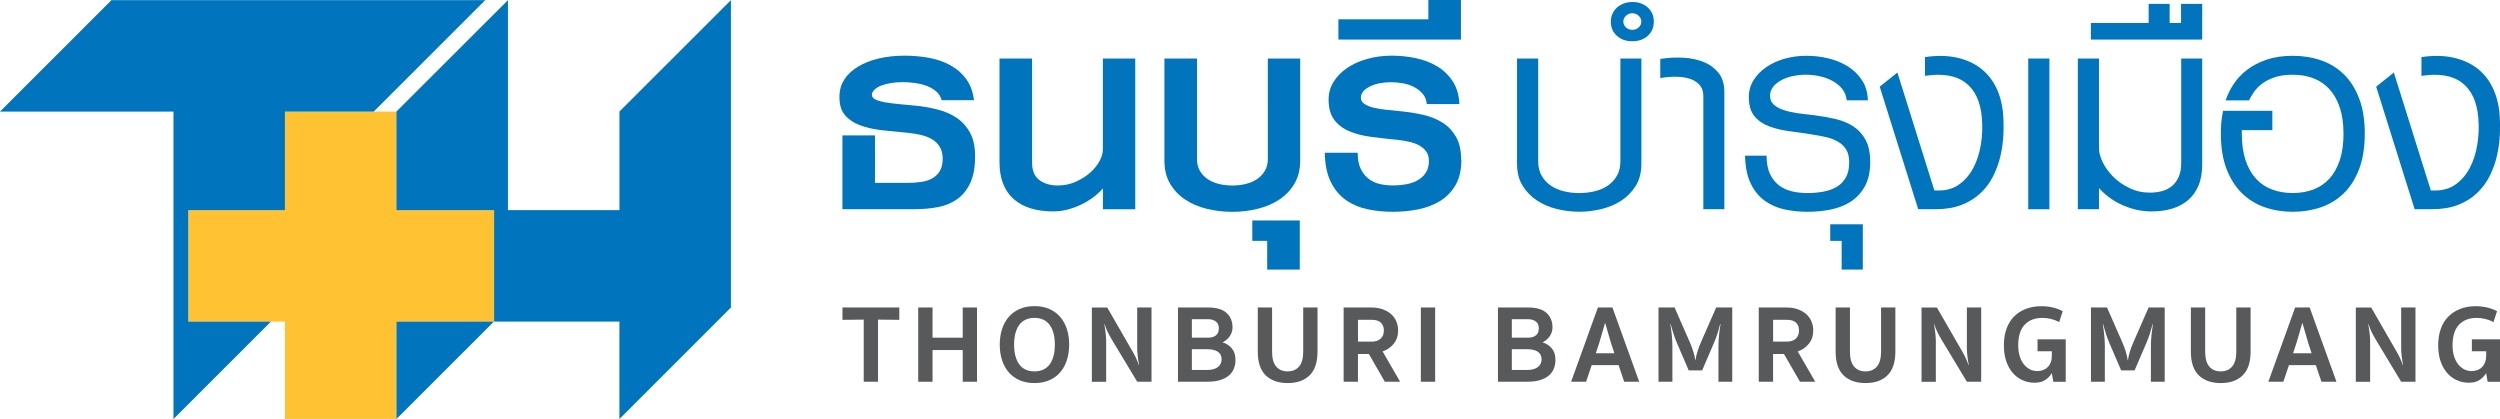 <?xml version="1.0" encoding="UTF-8"?>
<svg id="Layer_2" data-name="Layer 2" xmlns="http://www.w3.org/2000/svg" viewBox="0 0 639.44 107.17">
  <defs>
    <style>
      .cls-1 {
        fill: #0074bc;
      }

      .cls-2 {
        fill: #ffc233;
      }

      .cls-3 {
        fill: #58595b;
      }
    </style>
  </defs>
  <g id="Layer_1-2" data-name="Layer 1">
    <g>
      <g>
        <polygon class="cls-2" points="126.38 53.74 101.39 53.74 101.39 28.54 72.88 28.54 72.88 53.74 48.15 53.74 48.15 82.26 72.88 82.26 72.88 107.15 101.39 107.15 101.39 82.26 126.38 82.26 126.38 53.74"/>
        <polygon class="cls-1" points="69.29 82.26 48.15 82.26 48.15 53.74 72.88 53.74 72.88 28.54 95.59 28.54 124.11 .04 28.51 .04 0 28.54 44.37 28.54 44.37 107.17 69.29 82.26"/>
        <path class="cls-1" d="m158.44,28.54v25.21h-28.52V.04l-28.53,28.49v25.21h24.99v28.52h32.05v24.91l28.52-28.51V.04l-28.52,28.49Zm-57.04,78.63l24.92-24.91h-24.92v24.91Z"/>
      </g>
      <g>
        <path class="cls-1" d="m249.41,40c0,2.79-.42,5.07-1.25,6.82-.83,1.76-1.95,3.13-3.34,4.12-1.4.99-3.02,1.66-4.87,2.02-1.85.36-3.8.54-5.84.54h-18.64v-18.87h8.33v12.14h8.47c1.16,0,2.28-.08,3.37-.24,1.08-.16,2.04-.47,2.87-.94.83-.47,1.48-1.13,1.95-1.98.47-.85.69-1.96.66-3.34-.06-1.07-.31-1.97-.75-2.71-.44-.74-1.04-1.35-1.81-1.84-.77-.49-1.67-.86-2.71-1.13-1.04-.27-2.16-.46-3.39-.59-2.35-.22-4.61-.45-6.78-.68-2.16-.24-4.08-.67-5.74-1.29-1.66-.63-2.97-1.54-3.93-2.73-.96-1.19-1.39-2.87-1.29-5.04.06-1.51.51-2.87,1.34-4.09.83-1.22,1.98-2.27,3.44-3.15,1.46-.88,3.2-1.56,5.22-2.05,2.02-.49,4.24-.73,6.66-.73,2.16,0,4.26.19,6.28.56,2.02.38,3.84,1.01,5.46,1.91,1.62.89,2.96,2.07,4.02,3.53,1.07,1.46,1.73,3.26,1.98,5.39h-8.28c-.22-.88-.66-1.61-1.32-2.19-.66-.58-1.44-1.05-2.35-1.41-.91-.36-1.91-.62-3.01-.78-1.1-.16-2.18-.24-3.25-.24s-2.13.08-3.08.24c-.96.16-1.79.38-2.49.66-.71.28-1.27.63-1.69,1.04-.42.41-.64.85-.64,1.32,0,.5.31.9.94,1.2.63.3,1.45.53,2.47.71,1.02.17,2.19.32,3.51.45,1.32.13,2.68.25,4.09.38,1.98.19,3.89.52,5.74.99,1.85.47,3.49,1.18,4.92,2.14,1.43.96,2.57,2.23,3.44,3.81.86,1.58,1.29,3.6,1.29,6.05Z"/>
        <path class="cls-1" d="m282.11,53.51v-5.32c-.66.75-1.45,1.48-2.38,2.19-.93.71-1.95,1.33-3.06,1.88-1.11.55-2.29.99-3.53,1.32-1.24.33-2.5.49-3.79.49-2.13,0-4.04-.26-5.72-.78-1.68-.52-3.11-1.29-4.31-2.33-1.19-1.04-2.1-2.35-2.73-3.93-.63-1.58-.94-3.44-.94-5.58V14.97h8.33v26.59c0,2.07.62,3.57,1.86,4.49,1.24.93,2.8,1.39,4.68,1.39,1.66,0,3.2-.31,4.61-.94,1.41-.63,2.64-1.4,3.67-2.31,1.04-.91,1.84-1.9,2.42-2.96.58-1.07.87-2.05.87-2.96V14.97h8.28v38.55h-8.28Z"/>
        <path class="cls-1" d="m331.11,46.95c-.97,1.65-2.26,3-3.86,4.07-1.6,1.07-3.44,1.86-5.53,2.38-2.09.52-4.26.78-6.52.78s-4.48-.26-6.57-.78c-2.09-.52-3.93-1.31-5.53-2.38-1.6-1.07-2.88-2.42-3.84-4.07-.96-1.65-1.43-3.6-1.43-5.86V14.97h8.33v25.65c0,1.19.24,2.21.73,3.06.49.85,1.14,1.55,1.98,2.12.83.56,1.8.98,2.89,1.25,1.1.27,2.24.4,3.44.4s2.34-.13,3.44-.4c1.1-.27,2.06-.68,2.89-1.25.83-.56,1.5-1.27,2-2.12.5-.85.75-1.87.75-3.06V14.97h8.28v26.12c0,2.26-.49,4.21-1.46,5.86Z"/>
        <path class="cls-1" d="m324.12,68.95v-7.34h-3.81v-5.22h12.14v12.57h-8.33Z"/>
        <path class="cls-1" d="m373.78,40.9c0,2.6-.5,4.76-1.51,6.47-1,1.71-2.33,3.07-3.98,4.07-1.65,1-3.52,1.71-5.62,2.12-2.1.41-4.25.61-6.45.61s-4.32-.21-6.38-.64c-2.06-.42-3.89-1.19-5.51-2.31-1.62-1.11-2.92-2.65-3.91-4.61-.99-1.96-1.51-4.48-1.58-7.55h8.42c0,1.69.27,3.08.8,4.17.53,1.08,1.22,1.94,2.07,2.56.85.63,1.8,1.06,2.87,1.29,1.07.24,2.13.35,3.2.35,1.22,0,2.39-.1,3.51-.31,1.11-.2,2.09-.55,2.94-1.04.85-.49,1.53-1.13,2.05-1.93.52-.8.78-1.8.78-2.99,0-1-.25-1.84-.75-2.49-.5-.66-1.15-1.18-1.93-1.58-.78-.39-1.66-.69-2.64-.89-.97-.2-1.93-.35-2.87-.45-2.32-.22-4.53-.47-6.64-.75-2.1-.28-3.95-.76-5.55-1.44-1.6-.67-2.88-1.65-3.84-2.92-.96-1.27-1.44-3-1.44-5.2,0-1.63.43-3.14,1.29-4.52.86-1.38,2.02-2.57,3.48-3.55,1.46-.99,3.17-1.76,5.13-2.31,1.96-.55,4.06-.82,6.28-.82,2.07,0,4.12.21,6.14.64,2.02.42,3.84,1.12,5.46,2.09,1.62.97,2.94,2.25,3.98,3.84,1.04,1.59,1.6,3.52,1.69,5.81h-8.33c-.09-1.04-.44-1.91-1.04-2.61-.6-.71-1.33-1.29-2.19-1.74-.86-.45-1.82-.78-2.87-.96-1.05-.19-2.06-.28-3.04-.28s-1.92.09-2.85.26c-.93.17-1.75.43-2.47.78-.72.35-1.3.76-1.74,1.25-.44.49-.66,1.04-.66,1.67,0,.66.31,1.19.92,1.6.61.41,1.4.73,2.38.96.97.24,2.07.42,3.29.54,1.22.13,2.46.25,3.72.38,1.94.19,3.84.49,5.69.92,1.85.42,3.49,1.09,4.92,2,1.43.91,2.57,2.13,3.44,3.65.86,1.52,1.29,3.48,1.29,5.86Z"/>
        <path class="cls-1" d="m342.33,10.12v-5.18h23.01V0h8.33v10.12h-31.34Z"/>
        <path class="cls-1" d="m418.4,47.51c-.96,1.55-2.2,2.82-3.72,3.81-1.52.99-3.23,1.71-5.13,2.16-1.9.45-3.77.68-5.62.68s-3.77-.23-5.65-.68c-1.88-.45-3.59-1.18-5.11-2.16-1.52-.99-2.76-2.26-3.72-3.81-.96-1.55-1.43-3.44-1.43-5.67V14.97h5.41v26.21c0,1.48.3,2.73.89,3.77.6,1.04,1.38,1.88,2.35,2.54.97.66,2.09,1.14,3.34,1.44,1.25.3,2.56.45,3.91.45s2.66-.15,3.93-.45c1.27-.3,2.39-.78,3.37-1.44.97-.66,1.76-1.51,2.35-2.54.6-1.04.89-2.29.89-3.77V14.97h5.37v26.87c0,2.23-.48,4.12-1.43,5.67Z"/>
        <path class="cls-1" d="m423.01,5.51c0,1.51-.52,2.72-1.55,3.65-1.04.93-2.35,1.39-3.95,1.39s-2.92-.46-3.95-1.39c-1.04-.93-1.55-2.14-1.55-3.65,0-.72.14-1.39.42-2,.28-.61.67-1.14,1.15-1.58.49-.44,1.07-.78,1.74-1.04.68-.25,1.4-.38,2.19-.38,1.6,0,2.92.47,3.95,1.41,1.04.94,1.55,2.13,1.55,3.58Zm-3.2,0c0-.57-.23-1.06-.68-1.48-.45-.42-1-.64-1.62-.64s-1.17.21-1.62.64c-.45.42-.68.92-.68,1.48,0,.6.23,1.1.68,1.51.46.41,1,.61,1.62.61s1.17-.2,1.62-.61c.46-.41.68-.91.68-1.51Zm15.87,19.11c0-1.13-.29-2.05-.87-2.78-.58-.72-1.37-1.26-2.38-1.62-1-.36-2.17-.56-3.51-.59-1.33-.03-2.75.08-4.26.33v-4.89c2.01-.31,3.98-.42,5.93-.31,1.94.11,3.69.49,5.25,1.13,1.55.64,2.81,1.59,3.77,2.82.96,1.24,1.44,2.85,1.44,4.82v29.98h-5.37v-28.9Z"/>
        <path class="cls-1" d="m478.36,41.37c0,2.54-.46,4.64-1.39,6.31-.93,1.66-2.14,2.97-3.65,3.93-1.51.96-3.22,1.62-5.15,2-1.93.38-3.9.56-5.91.56s-3.95-.2-5.84-.61c-1.88-.41-3.56-1.15-5.04-2.21-1.48-1.07-2.67-2.53-3.58-4.4-.91-1.87-1.4-4.24-1.46-7.13h5.51c0,1.95.31,3.54.92,4.78.61,1.24,1.41,2.21,2.4,2.92.99.71,2.1,1.19,3.34,1.46,1.24.27,2.49.4,3.74.4,1.41,0,2.77-.12,4.07-.35,1.3-.24,2.45-.64,3.44-1.22.99-.58,1.77-1.38,2.35-2.4.58-1.02.87-2.33.87-3.93,0-1.29-.25-2.35-.75-3.18-.5-.83-1.18-1.51-2.05-2.02-.86-.52-1.86-.91-2.99-1.18-1.13-.27-2.32-.49-3.58-.68-1.95-.31-3.89-.6-5.84-.85-1.95-.25-3.69-.67-5.25-1.25-1.55-.58-2.81-1.44-3.77-2.59-.96-1.15-1.44-2.78-1.44-4.92,0-1.6.41-3.04,1.22-4.33.82-1.29,1.9-2.39,3.25-3.32,1.35-.93,2.91-1.64,4.68-2.14,1.77-.5,3.63-.75,5.58-.75s3.75.22,5.6.66c1.85.44,3.51,1.12,4.99,2.05,1.47.93,2.68,2.1,3.62,3.53.94,1.43,1.44,3.15,1.51,5.15h-5.41c-.13-1.16-.53-2.15-1.2-2.97-.67-.82-1.51-1.49-2.49-2.02-.99-.53-2.08-.93-3.27-1.18-1.19-.25-2.37-.38-3.53-.38-1.1,0-2.2.12-3.29.35-1.1.24-2.08.58-2.94,1.04-.86.46-1.56,1.02-2.09,1.69-.53.68-.8,1.45-.8,2.33,0,.94.33,1.7.99,2.28.66.58,1.53,1.04,2.61,1.39s2.31.61,3.69.8c1.38.19,2.79.36,4.24.52,1.76.22,3.48.53,5.18.92,1.69.39,3.2,1.01,4.52,1.86,1.32.85,2.38,1.99,3.18,3.44.8,1.44,1.2,3.33,1.2,5.65Z"/>
        <path class="cls-1" d="m471.05,61.61h-2.92v-4.24h8.33v11.58h-5.41v-7.34Z"/>
        <path class="cls-1" d="m512.31,28.76c.16,1.76.2,3.58.12,5.48-.08,1.9-.33,3.77-.75,5.6-.42,1.84-1.05,3.58-1.88,5.22-.83,1.65-1.91,3.1-3.25,4.35-1.33,1.26-2.94,2.25-4.82,2.99-1.88.74-4.11,1.11-6.68,1.11h-4.42l-9.84-31.34,4.52-3.62,9.46,30.17h1.18c2.01,0,3.75-.53,5.22-1.6,1.47-1.07,2.67-2.47,3.58-4.21.91-1.74,1.54-3.72,1.91-5.93.36-2.21.45-4.48.26-6.8-.35-4.14-1.73-7.15-4.17-9.01-2.43-1.87-5.89-2.45-10.38-1.77v-4.8c3.01-.44,5.7-.4,8.07.12,2.37.52,4.39,1.41,6.07,2.68,1.68,1.27,3,2.88,3.98,4.82.97,1.95,1.58,4.13,1.84,6.54Z"/>
        <path class="cls-1" d="m518.78,14.97h5.41v38.55h-5.41V14.97Z"/>
        <path class="cls-1" d="m562.28,47.56c-.66,1.52-1.57,2.76-2.73,3.72-1.16.96-2.53,1.66-4.09,2.12-1.57.45-3.26.68-5.08.68-1.48,0-2.87-.17-4.19-.49-1.32-.33-2.56-.77-3.72-1.32-1.16-.55-2.21-1.18-3.15-1.91-.94-.72-1.76-1.47-2.45-2.26v5.41h-5.41V14.97h5.41v22.92c0,1.1.32,2.31.96,3.62.64,1.32,1.54,2.55,2.68,3.69,1.14,1.15,2.52,2.11,4.12,2.89,1.6.78,3.36,1.18,5.27,1.18,1.16,0,2.23-.14,3.2-.42.97-.28,1.81-.73,2.52-1.34.71-.61,1.26-1.4,1.67-2.35.41-.96.61-2.12.61-3.51V14.97h5.37v27.06c0,2.17-.33,4.01-.99,5.53Z"/>
        <path class="cls-1" d="m534.79,5.88h14.78V.99h5.37v4.89h2.92V.99h5.41v9.13h-28.47v-4.24Z"/>
        <path class="cls-1" d="m604.85,34.22c0,3.48-.48,6.49-1.44,9.01-.96,2.53-2.27,4.6-3.93,6.21-1.66,1.62-3.62,2.81-5.86,3.58-2.24.77-4.64,1.15-7.18,1.15s-4.93-.38-7.15-1.15c-2.23-.77-4.17-1.96-5.84-3.58-1.66-1.62-2.98-3.69-3.95-6.21-.97-2.52-1.46-5.53-1.46-9.01,0-.85.03-1.71.09-2.59.06-.88.22-1.98.47-3.29h12.61v4.94h-7.81v.94c0,2.6.32,4.86.96,6.78.64,1.91,1.54,3.49,2.68,4.73,1.15,1.24,2.52,2.16,4.12,2.75,1.6.6,3.36.89,5.27.89s3.66-.3,5.25-.89c1.58-.6,2.95-1.51,4.09-2.75,1.14-1.24,2.04-2.82,2.68-4.73.64-1.91.96-4.17.96-6.78s-.32-4.85-.96-6.75c-.64-1.9-1.54-3.47-2.68-4.71-1.15-1.24-2.51-2.16-4.09-2.75-1.58-.6-3.33-.89-5.25-.89s-3.52.24-4.82.71c-1.3.47-2.38,1.04-3.22,1.72-.85.67-1.51,1.39-2,2.14-.49.75-.87,1.41-1.15,1.98h-5.98c.47-1.41,1.15-2.8,2.05-4.17.89-1.36,2.04-2.58,3.44-3.65,1.4-1.07,3.06-1.93,4.99-2.59,1.93-.66,4.17-.99,6.71-.99s4.93.38,7.18,1.15c2.24.77,4.2,1.96,5.86,3.58,1.66,1.62,2.97,3.69,3.93,6.21.96,2.53,1.44,5.53,1.44,9.01Z"/>
        <path class="cls-1" d="m639.29,28.76c.16,1.76.2,3.58.12,5.48-.08,1.9-.33,3.77-.75,5.6-.42,1.84-1.05,3.58-1.88,5.22-.83,1.65-1.91,3.1-3.25,4.35-1.33,1.26-2.94,2.25-4.82,2.99-1.88.74-4.11,1.11-6.68,1.11h-4.42l-9.84-31.34,4.52-3.62,9.46,30.17h1.18c2.01,0,3.75-.53,5.22-1.6,1.47-1.07,2.67-2.47,3.58-4.21.91-1.74,1.54-3.72,1.91-5.93.36-2.21.45-4.48.26-6.8-.35-4.14-1.73-7.15-4.17-9.01-2.43-1.87-5.89-2.45-10.38-1.77v-4.8c3.01-.44,5.7-.4,8.07.12,2.37.52,4.39,1.41,6.07,2.68,1.68,1.27,3,2.88,3.98,4.82.97,1.95,1.58,4.13,1.84,6.54Z"/>
      </g>
      <g>
        <path class="cls-3" d="m220.92,97.64v-15.89l-5.44.06v-3.16h14.54v3.16l-5.44-.06v15.89h-3.66Z"/>
        <path class="cls-3" d="m246.24,97.64v-8.11h-7.72v8.11h-3.66v-18.99h3.66v7.72h7.72v-7.72h3.66v18.99h-3.66Z"/>
        <path class="cls-3" d="m264.59,97.98c-1.47,0-2.75-.25-3.86-.75-1.11-.5-2.03-1.19-2.78-2.07-.74-.88-1.3-1.92-1.68-3.13-.38-1.2-.56-2.5-.56-3.89s.19-2.69.56-3.89c.38-1.2.93-2.24,1.68-3.13.74-.88,1.67-1.57,2.78-2.07,1.11-.5,2.39-.75,3.86-.75s2.75.25,3.86.75c1.11.5,2.03,1.19,2.78,2.07.74.88,1.3,1.93,1.68,3.13.38,1.2.56,2.5.56,3.89s-.19,2.69-.56,3.89c-.38,1.2-.93,2.24-1.68,3.13-.74.88-1.67,1.57-2.78,2.07-1.11.5-2.39.75-3.86.75Zm0-2.99c1.71,0,3-.6,3.89-1.8.88-1.2,1.32-2.88,1.32-5.04s-.44-3.84-1.32-5.04c-.88-1.2-2.18-1.8-3.89-1.8s-3.01.6-3.89,1.8-1.32,2.88-1.32,5.04.44,3.84,1.32,5.04c.88,1.2,2.18,1.8,3.89,1.8Z"/>
        <path class="cls-3" d="m290.87,97.64l-6.48-10.76c-.39-.66-.75-1.31-1.06-1.94-.31-.64-.58-1.3-.8-2h-.08c.15.79.27,1.55.35,2.3.08.74.13,1.41.13,2.01v10.4h-3.66v-18.99h3.94l6.2,10.76c.39.66.75,1.31,1.06,1.94.31.64.58,1.31.8,2h.08c-.15-.79-.27-1.55-.35-2.3-.08-.74-.13-1.41-.13-2.01v-10.4h3.66v18.99h-3.66Z"/>
        <path class="cls-3" d="m301.3,97.64v-18.99h7.72c2.12,0,3.69.47,4.71,1.39,1.01.93,1.52,2.16,1.52,3.7,0,.49-.08.93-.23,1.34-.15.4-.35.77-.59,1.08-.24.32-.52.6-.82.83-.3.23-.6.43-.9.58.92.26,1.7.77,2.34,1.51.64.74.96,1.74.96,3,0,.79-.14,1.52-.41,2.2-.27.68-.7,1.26-1.28,1.76-.58.5-1.32.89-2.21,1.17-.89.28-1.96.42-3.2.42h-7.61Zm7.75-11.27c.79,0,1.44-.19,1.94-.58.51-.39.76-1,.76-1.85,0-.71-.24-1.27-.73-1.68-.49-.4-1.16-.61-2-.61h-4.17v4.71h4.2Zm-.2,8.25c1.13,0,2.01-.24,2.65-.73.64-.49.96-1.16.96-2s-.32-1.48-.96-1.92c-.64-.43-1.55-.65-2.73-.65h-3.92v5.3h4Z"/>
        <path class="cls-3" d="m333.33,78.65h3.66v11.27c0,2.74-.68,4.77-2.03,6.09-1.35,1.32-3.22,1.97-5.61,1.97s-4.25-.66-5.61-1.97c-1.35-1.31-2.03-3.34-2.03-6.09v-11.27h3.66v11.3c0,1.71.35,2.98,1.06,3.8.7.83,1.68,1.24,2.92,1.24s2.21-.41,2.92-1.24,1.06-2.09,1.06-3.8v-11.3Z"/>
        <path class="cls-3" d="m354.21,97.64l-4.09-7.1h-2.79v7.1h-3.66v-18.99h7.13c1.09,0,2.06.16,2.9.47.84.31,1.56.73,2.14,1.25.58.53,1.02,1.15,1.32,1.87.3.72.45,1.49.45,2.3,0,1.32-.37,2.43-1.1,3.35-.73.92-1.69,1.59-2.87,2l4.48,7.75h-3.92Zm-3.38-10.26c.98,0,1.74-.25,2.3-.75.55-.5.83-1.2.83-2.1,0-.84-.25-1.51-.76-2s-1.3-.73-2.37-.73h-3.49v5.58h3.49Z"/>
        <path class="cls-3" d="m363.42,97.64v-18.99h3.66v18.99h-3.66Z"/>
        <path class="cls-3" d="m383.14,97.64v-18.99h7.72c2.12,0,3.69.47,4.71,1.39,1.01.93,1.52,2.16,1.52,3.7,0,.49-.08.93-.23,1.34-.15.4-.35.77-.59,1.08-.24.32-.52.6-.82.83-.3.23-.6.43-.9.58.92.26,1.7.77,2.34,1.51.64.74.96,1.74.96,3,0,.79-.14,1.52-.41,2.2-.27.68-.7,1.26-1.28,1.76-.58.5-1.32.89-2.21,1.17-.89.28-1.96.42-3.2.42h-7.61Zm7.75-11.27c.79,0,1.44-.19,1.94-.58.51-.39.76-1,.76-1.85,0-.71-.24-1.27-.73-1.68-.49-.4-1.16-.61-2-.61h-4.17v4.71h4.2Zm-.2,8.25c1.13,0,2.01-.24,2.65-.73.64-.49.96-1.16.96-2s-.32-1.48-.96-1.92c-.64-.43-1.55-.65-2.73-.65h-3.92v5.3h4Z"/>
        <path class="cls-3" d="m415.43,97.64l-1.44-4.25h-6.87l-1.44,4.25h-3.83l6.85-18.99h3.72l6.85,18.99h-3.83Zm-3.44-10.14l-1.41-4.85h-.06l-1.41,4.85-.93,2.85h4.73l-.93-2.85Z"/>
        <path class="cls-3" d="m439.54,97.64v-9.3c0-.36.01-.76.04-1.21.03-.45.07-.92.11-1.41.05-.49.1-.98.17-1.46.07-.49.14-.95.21-1.38h-.08c-.23.85-.46,1.65-.7,2.41-.24.76-.55,1.59-.93,2.49l-2.99,6.96h-3.44l-2.99-6.96c-.38-.9-.69-1.73-.93-2.49-.24-.76-.48-1.56-.7-2.41h-.08c.07.43.15.89.21,1.38.07.49.12.98.17,1.46.05.49.08.96.11,1.41.03.45.04.85.04,1.21v9.3h-3.55v-18.99h4.11l3.83,8.73c.38.85.69,1.67.94,2.48.25.81.43,1.56.52,2.25h.06c.09-.69.27-1.45.52-2.25.25-.81.57-1.63.94-2.48l3.83-8.73h4.11v18.99h-3.55Z"/>
        <path class="cls-3" d="m460.39,97.64l-4.09-7.1h-2.79v7.1h-3.66v-18.99h7.13c1.09,0,2.06.16,2.9.47.85.31,1.56.73,2.14,1.25.58.53,1.02,1.15,1.32,1.87.3.72.45,1.49.45,2.3,0,1.32-.37,2.43-1.1,3.35-.73.92-1.69,1.59-2.87,2l4.48,7.75h-3.92Zm-3.38-10.26c.98,0,1.74-.25,2.3-.75.55-.5.83-1.2.83-2.1,0-.84-.25-1.51-.76-2-.51-.49-1.3-.73-2.37-.73h-3.49v5.58h3.49Z"/>
        <path class="cls-3" d="m481.13,78.65h3.66v11.27c0,2.74-.68,4.77-2.03,6.09-1.35,1.32-3.22,1.97-5.61,1.97s-4.25-.66-5.61-1.97c-1.35-1.31-2.03-3.34-2.03-6.09v-11.27h3.66v11.3c0,1.71.35,2.98,1.06,3.8.7.83,1.68,1.24,2.92,1.24s2.21-.41,2.92-1.24c.7-.83,1.06-2.09,1.06-3.8v-11.3Z"/>
        <path class="cls-3" d="m503.08,97.64l-6.48-10.76c-.39-.66-.75-1.31-1.06-1.94-.31-.64-.58-1.3-.8-2h-.08c.15.79.27,1.55.35,2.3.08.74.13,1.41.13,2.01v10.4h-3.66v-18.99h3.94l6.2,10.76c.39.66.75,1.31,1.06,1.94.31.64.58,1.31.8,2h.08c-.15-.79-.27-1.55-.35-2.3-.08-.74-.13-1.41-.13-2.01v-10.4h3.66v18.99h-3.66Z"/>
        <path class="cls-3" d="m525.19,97.64l-.39-2.23c-.39.7-.94,1.28-1.65,1.76-.7.48-1.62.72-2.75.72s-2.23-.23-3.2-.69c-.97-.46-1.8-1.11-2.49-1.94-.69-.84-1.23-1.84-1.61-3.01-.38-1.17-.56-2.47-.56-3.9,0-1.58.22-2.99.66-4.23.44-1.24,1.08-2.29,1.92-3.14.84-.85,1.84-1.51,3.03-1.97,1.18-.46,2.51-.69,3.97-.69,2.03,0,3.85.42,5.47,1.27l-.9,2.79c-.66-.36-1.36-.62-2.1-.8-.74-.18-1.47-.27-2.18-.27-1.93,0-3.45.58-4.55,1.75-1.1,1.16-1.65,2.93-1.65,5.3,0,1,.12,1.9.37,2.7.24.81.59,1.5,1.03,2.07.44.57.96,1.01,1.55,1.32.59.31,1.23.46,1.93.46.51,0,.99-.08,1.44-.24.45-.16.84-.4,1.18-.73.34-.33.61-.74.8-1.24.2-.5.3-1.07.3-1.73v-1.13h-3.66v-3.04h7.21v10.85h-3.16Z"/>
        <path class="cls-3" d="m550.15,97.64v-9.3c0-.36.01-.76.04-1.21.03-.45.07-.92.11-1.41.05-.49.1-.98.17-1.46.07-.49.14-.95.21-1.38h-.08c-.23.85-.46,1.65-.7,2.41-.24.76-.55,1.59-.93,2.49l-2.99,6.96h-3.44l-2.99-6.96c-.38-.9-.69-1.73-.93-2.49-.24-.76-.48-1.56-.7-2.41h-.08c.07.43.15.89.21,1.38.07.49.12.98.17,1.46.05.49.08.96.11,1.41.03.45.04.85.04,1.21v9.3h-3.55v-18.99h4.11l3.83,8.73c.38.85.69,1.67.94,2.48.25.81.43,1.56.52,2.25h.06c.09-.69.27-1.45.52-2.25.25-.81.57-1.63.94-2.48l3.83-8.73h4.11v18.99h-3.55Z"/>
        <path class="cls-3" d="m571.99,78.65h3.66v11.27c0,2.74-.68,4.77-2.03,6.09-1.35,1.32-3.22,1.97-5.61,1.97s-4.25-.66-5.61-1.97c-1.35-1.31-2.03-3.34-2.03-6.09v-11.27h3.66v11.3c0,1.71.35,2.98,1.06,3.8.7.83,1.68,1.24,2.92,1.24s2.21-.41,2.92-1.24c.7-.83,1.06-2.09,1.06-3.8v-11.3Z"/>
        <path class="cls-3" d="m593.77,97.64l-1.44-4.25h-6.87l-1.44,4.25h-3.83l6.85-18.99h3.72l6.85,18.99h-3.83Zm-3.44-10.14l-1.41-4.85h-.06l-1.41,4.85-.93,2.85h4.73l-.93-2.85Z"/>
        <path class="cls-3" d="m614.16,97.64l-6.48-10.76c-.39-.66-.75-1.31-1.06-1.94-.31-.64-.58-1.3-.8-2h-.08c.15.79.27,1.55.35,2.3.08.74.13,1.41.13,2.01v10.4h-3.66v-18.99h3.94l6.2,10.76c.39.66.75,1.31,1.06,1.94.31.64.58,1.31.8,2h.08c-.15-.79-.27-1.55-.35-2.3s-.13-1.41-.13-2.01v-10.4h3.66v18.99h-3.66Z"/>
        <path class="cls-3" d="m636.28,97.64l-.39-2.23c-.39.7-.94,1.28-1.65,1.76-.7.48-1.62.72-2.75.72s-2.23-.23-3.2-.69c-.97-.46-1.8-1.11-2.49-1.94-.69-.84-1.23-1.84-1.61-3.01-.38-1.17-.56-2.47-.56-3.9,0-1.58.22-2.99.66-4.23.44-1.24,1.08-2.29,1.92-3.14.84-.85,1.85-1.51,3.03-1.97,1.18-.46,2.51-.69,3.97-.69,2.03,0,3.85.42,5.47,1.27l-.9,2.79c-.66-.36-1.36-.62-2.1-.8-.74-.18-1.47-.27-2.18-.27-1.93,0-3.45.58-4.55,1.75-1.1,1.16-1.65,2.93-1.65,5.3,0,1,.12,1.9.37,2.7.24.81.59,1.5,1.03,2.07.44.57.96,1.01,1.55,1.32.59.31,1.23.46,1.93.46.51,0,.99-.08,1.44-.24.45-.16.84-.4,1.18-.73.34-.33.61-.74.8-1.24.2-.5.3-1.07.3-1.73v-1.13h-3.66v-3.04h7.21v10.85h-3.16Z"/>
      </g>
    </g>
  </g>
</svg>